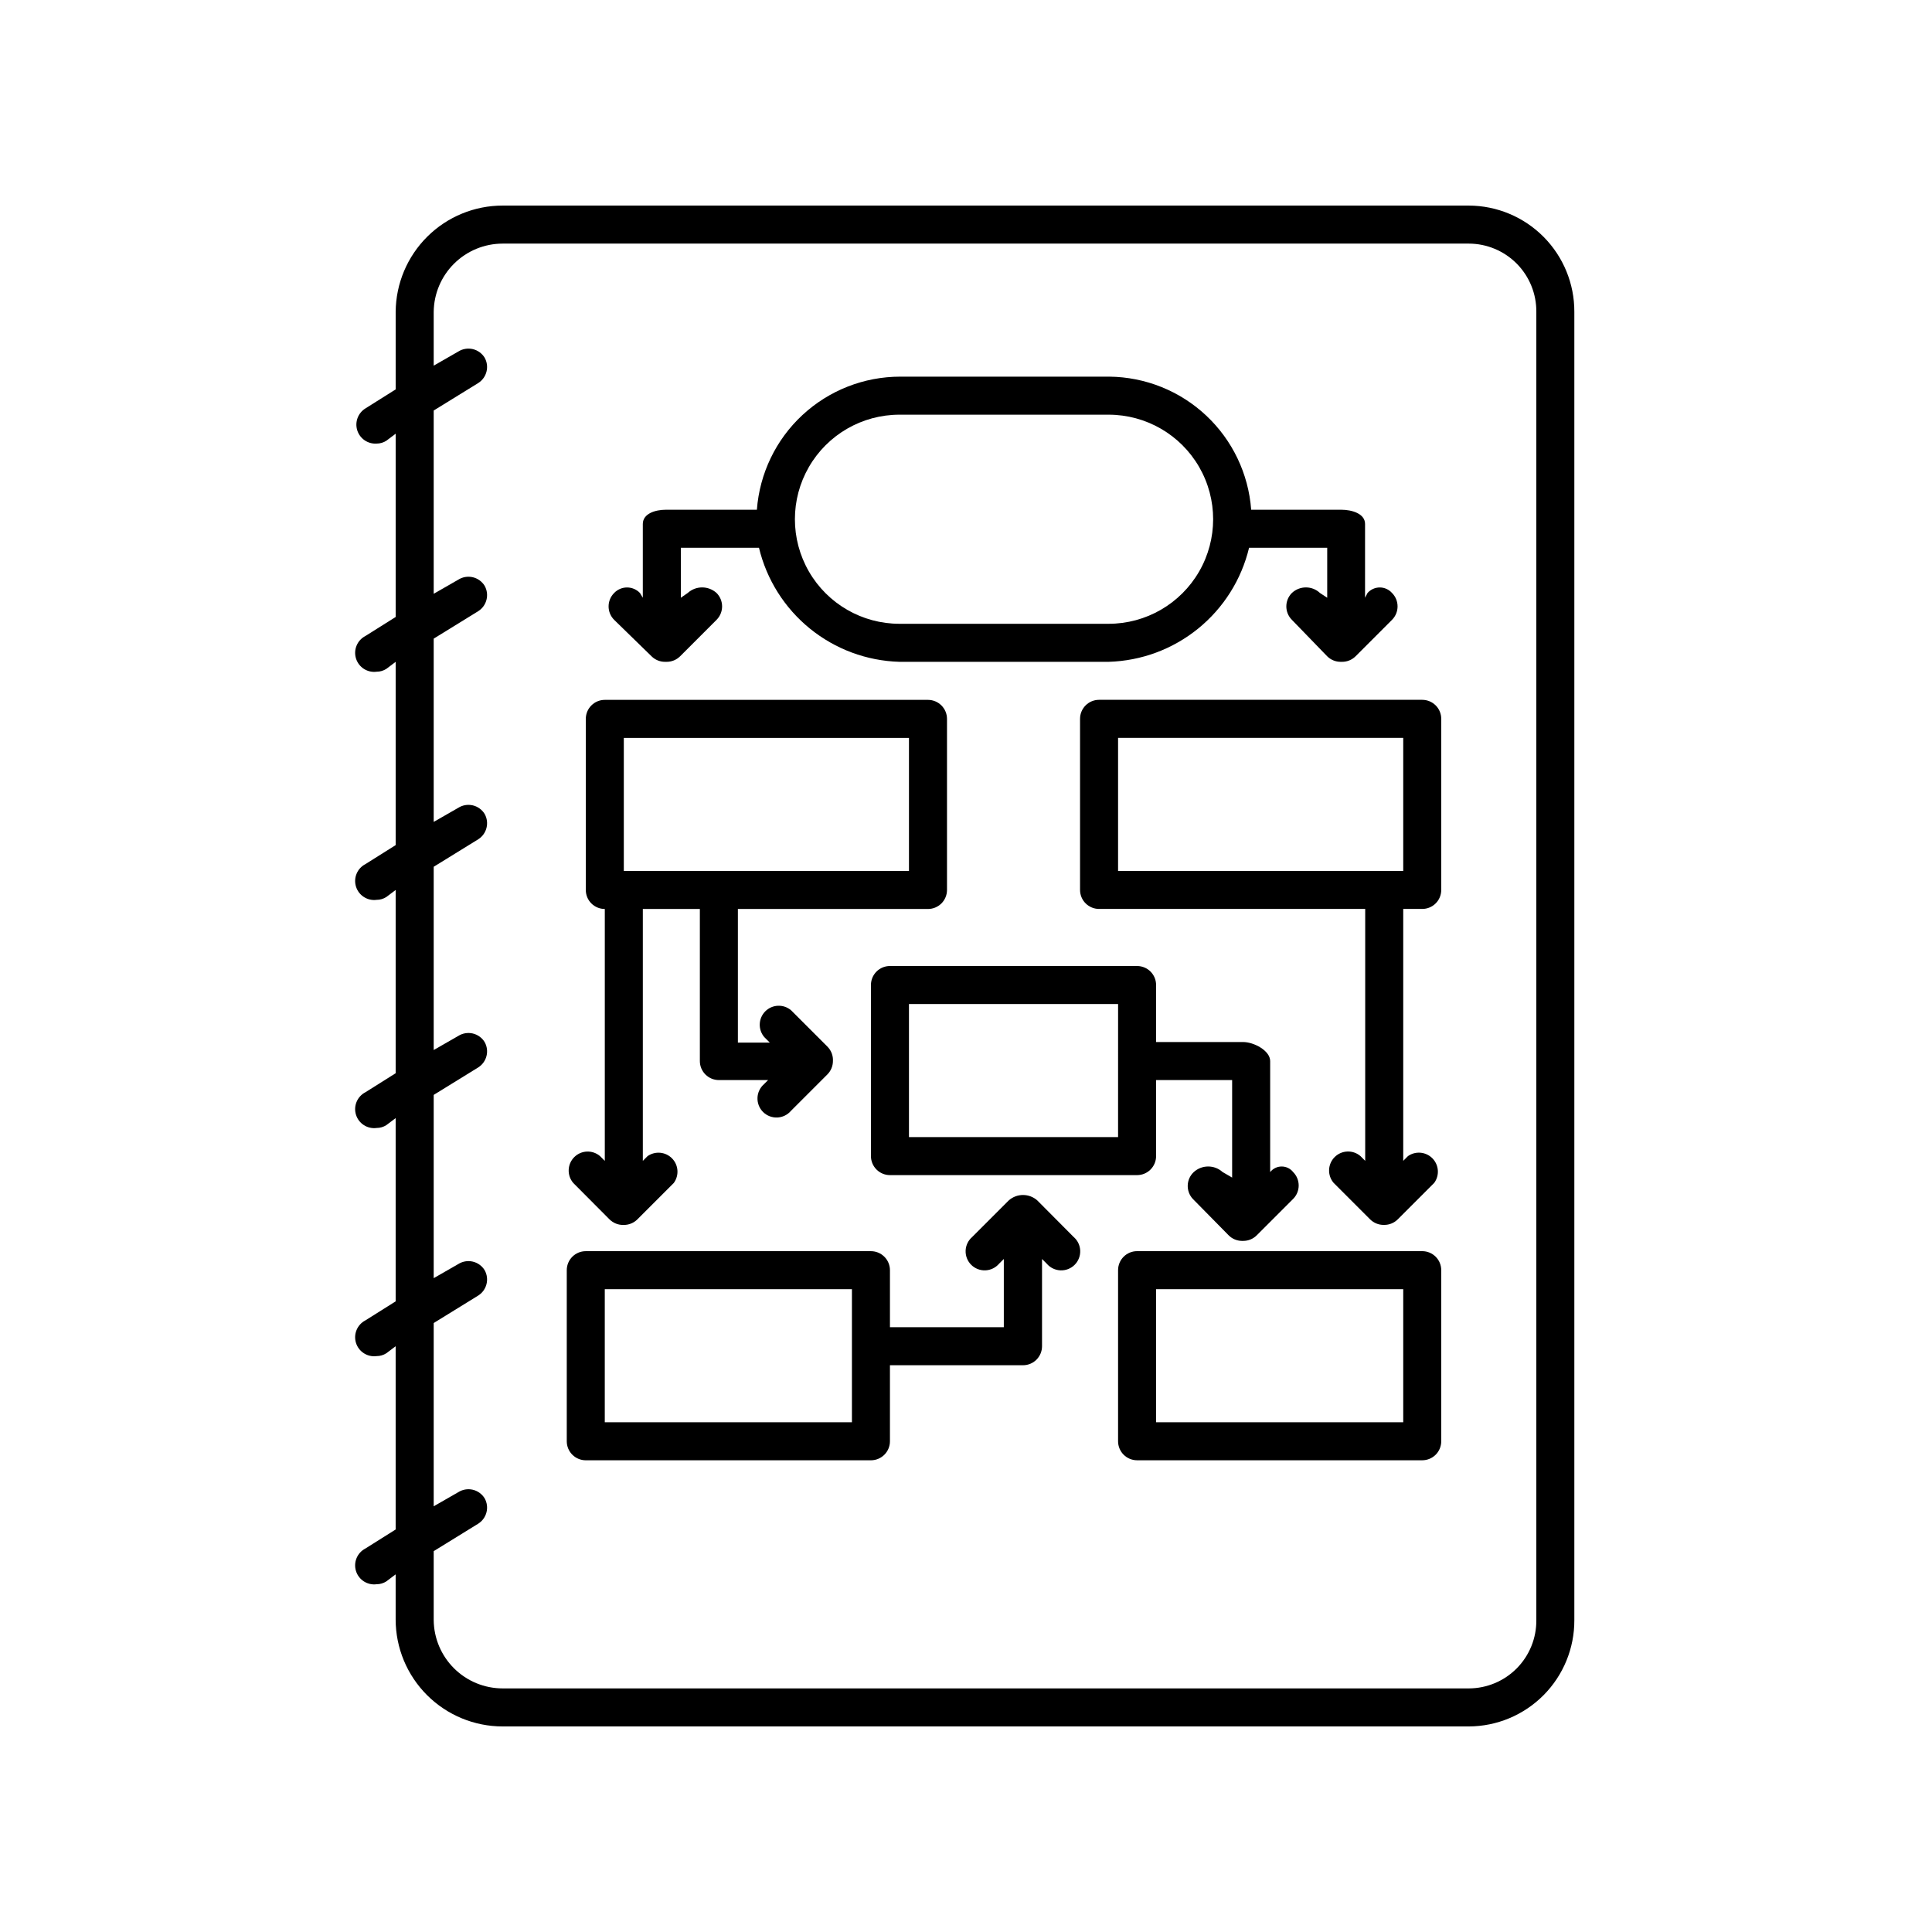 <?xml version="1.0" encoding="UTF-8"?>
<!-- Uploaded to: SVG Repo, www.svgrepo.com, Generator: SVG Repo Mixer Tools -->
<svg fill="#000000" width="800px" height="800px" version="1.1" viewBox="144 144 512 512" xmlns="http://www.w3.org/2000/svg">
 <g>
  <path d="m533.26 198.48h-256.04c-7.488-0.004-14.672 2.957-19.984 8.234-5.312 5.277-8.324 12.438-8.379 19.926v20.555l-8.012 5.039c-1.973 1.215-2.867 3.617-2.164 5.824 0.707 2.211 2.824 3.652 5.137 3.496 0.914 0 1.805-0.262 2.57-0.754l2.469-1.863v48.566l-8.012 5.039c-2.176 1.121-3.231 3.648-2.496 5.984 0.734 2.336 3.043 3.809 5.469 3.484 0.914 0 1.805-0.262 2.57-0.754l2.469-1.863v48.566l-8.012 5.039c-2.176 1.121-3.231 3.648-2.496 5.984 0.734 2.336 3.043 3.809 5.469 3.484 0.914 0 1.805-0.262 2.57-0.754l2.469-1.863v48.566l-8.012 5.039c-2.176 1.121-3.231 3.648-2.496 5.984s3.043 3.809 5.469 3.484c0.914 0 1.805-0.262 2.57-0.754l2.469-1.863v48.566l-8.012 5.039c-2.176 1.121-3.231 3.648-2.496 5.984 0.734 2.336 3.043 3.809 5.469 3.484 0.914 0 1.805-0.262 2.57-0.754l2.469-1.863v48.566l-8.012 5.039c-2.176 1.121-3.231 3.648-2.496 5.984 0.734 2.336 3.043 3.809 5.469 3.484 0.914 0.004 1.805-0.262 2.57-0.754l2.469-1.863v11.992-0.004c0.012 7.516 3.008 14.719 8.324 20.023 5.32 5.309 12.527 8.293 20.039 8.293h256.04c7.441-0.027 14.566-3.012 19.812-8.293 5.242-5.281 8.176-12.43 8.148-19.871v-346.72c0.027-7.441-2.906-14.59-8.148-19.871-5.246-5.281-12.371-8.266-19.812-8.289zm17.883 374.88c0.039 4.773-1.824 9.367-5.18 12.762-3.359 3.394-7.93 5.312-12.703 5.324h-256.04c-4.812 0-9.438-1.898-12.859-5.285-3.426-3.387-5.375-7.984-5.426-12.801v-18.289l11.84-7.305h-0.004c2.238-1.441 2.969-4.379 1.664-6.699-0.707-1.152-1.848-1.973-3.164-2.277-1.316-0.301-2.699-0.062-3.84 0.664l-6.496 3.727v-48.566l11.84-7.305h-0.004c2.238-1.441 2.969-4.379 1.664-6.699-0.707-1.152-1.848-1.973-3.164-2.277-1.316-0.301-2.699-0.062-3.84 0.664l-6.496 3.727v-48.566l11.84-7.305h-0.004c2.238-1.441 2.969-4.379 1.664-6.699-0.707-1.152-1.848-1.973-3.164-2.277-1.316-0.301-2.699-0.062-3.84 0.664l-6.496 3.727v-48.566l11.84-7.305h-0.004c2.238-1.441 2.969-4.379 1.664-6.699-0.707-1.152-1.848-1.973-3.164-2.277-1.316-0.301-2.699-0.062-3.84 0.664l-6.496 3.727v-48.566l11.84-7.305h-0.004c2.238-1.445 2.969-4.379 1.664-6.699-0.707-1.152-1.848-1.973-3.164-2.277-1.316-0.301-2.699-0.062-3.84 0.664l-6.496 3.727v-48.566l11.84-7.305h-0.004c2.238-1.445 2.969-4.379 1.664-6.699-0.707-1.152-1.848-1.973-3.164-2.277-1.316-0.301-2.699-0.062-3.84 0.664l-6.496 3.727v-14.258c0.051-4.812 2-9.414 5.426-12.801 3.422-3.387 8.047-5.285 12.859-5.285h256.04c4.773 0.012 9.344 1.93 12.703 5.324 3.356 3.394 5.219 7.988 5.18 12.762z"/>
  <path d="m445.34 400h-65.492c-2.785 0-5.039 2.254-5.039 5.035v45.344c0 1.336 0.531 2.617 1.477 3.562 0.941 0.945 2.227 1.477 3.562 1.477h65.492c1.336 0 2.621-0.531 3.562-1.477 0.945-0.945 1.477-2.227 1.477-3.562v-20.152h20.152v25.844l-2.519-1.461v0.004c-2.172-1.977-5.484-1.977-7.656 0-2.023 1.895-2.137 5.066-0.254 7.102l9.523 9.672c0.926 0.922 2.172 1.445 3.477 1.461h0.352c1.34 0.008 2.629-0.516 3.578-1.461l9.672-9.672c1.953-1.965 1.953-5.137 0-7.102-0.734-0.938-1.859-1.48-3.047-1.48s-2.312 0.543-3.047 1.48v-29.426c0-2.769-4.332-5.039-7.152-5.039l-23.078 0.004v-15.117c0-1.336-0.531-2.617-1.477-3.562-0.941-0.941-2.227-1.473-3.562-1.473zm-5.039 45.344-55.418-0.004v-35.266h55.422z"/>
  <path d="m316.67 317.93c0.953 0.941 2.238 1.469 3.578 1.461h0.402c1.34 0.008 2.625-0.52 3.578-1.461l9.672-9.672v-0.004c1.953-1.965 1.953-5.137 0-7.102-2.172-1.973-5.488-1.973-7.656 0l-1.812 1.258-0.004-13.25h20.707c2.023 8.43 6.766 15.957 13.496 21.422 6.731 5.465 15.07 8.559 23.734 8.809h55.422c8.664-0.25 17.008-3.344 23.734-8.809 6.731-5.465 11.473-12.992 13.496-21.422h20.707v13.25l-1.914-1.258c-2.094-1.973-5.363-1.973-7.457 0-1.953 1.965-1.953 5.137 0 7.102l9.371 9.676c0.938 0.93 2.203 1.453 3.527 1.461h0.402c1.34 0.008 2.625-0.52 3.578-1.461l9.672-9.672v-0.004c1.953-1.965 1.953-5.137 0-7.102-0.824-0.934-2.008-1.469-3.25-1.469-1.242 0-2.426 0.535-3.25 1.469l-0.656 1.258 0.004-19.547c0-2.769-3.527-3.777-6.297-3.777h-23.883c-0.707-9.52-4.961-18.426-11.922-24.957-6.961-6.531-16.117-10.211-25.664-10.312h-55.418c-9.613 0-18.871 3.637-25.918 10.176-7.047 6.543-11.355 15.504-12.07 25.094h-24.133c-2.769 0-6.098 1.008-6.098 3.777v19.547l-0.754-1.258c-0.891-0.938-2.129-1.469-3.426-1.469-1.293 0-2.531 0.531-3.426 1.469-1.953 1.965-1.953 5.137 0 7.102zm65.695-64.035h55.422c9.898 0 19.047 5.281 23.996 13.855 4.949 8.57 4.949 19.133 0 27.707s-14.098 13.855-23.996 13.855h-55.422c-9.898 0-19.047-5.281-23.996-13.855-4.949-8.574-4.949-19.137 0-27.707 4.949-8.574 14.098-13.855 23.996-13.855z"/>
  <path d="m305.54 467.16c0.949 0.941 2.238 1.469 3.574 1.461h0.203c1.34 0.008 2.625-0.52 3.578-1.461l9.672-9.672c1.453-1.988 1.258-4.738-0.465-6.5s-4.469-2.016-6.488-0.605l-1.258 1.258v-66.754h15.113v40.305c0 1.336 0.531 2.617 1.477 3.562 0.945 0.945 2.227 1.477 3.562 1.477h13.047l-1.059 1.059c-1.062 0.914-1.703 2.231-1.754 3.633-0.055 1.402 0.477 2.762 1.469 3.758 0.992 0.992 2.356 1.523 3.758 1.469 1.402-0.051 2.719-0.691 3.633-1.754l9.672-9.672v-0.004c0.934-0.938 1.457-2.203 1.461-3.527 0.078-1.398-0.434-2.769-1.41-3.777l-9.672-9.672c-2-1.711-4.981-1.598-6.84 0.262-1.859 1.863-1.977 4.844-0.266 6.84l1.461 1.461h-8.461v-35.418h50.379c1.336 0 2.617-0.531 3.562-1.473 0.945-0.945 1.477-2.227 1.477-3.562v-45.344c0-1.336-0.531-2.617-1.477-3.562-0.945-0.945-2.227-1.477-3.562-1.477h-85.648c-2.781 0-5.035 2.258-5.035 5.039v45.344c0 1.336 0.527 2.617 1.473 3.562 0.945 0.941 2.227 1.473 3.562 1.473v66.758l-1.258-1.262c-2-1.711-4.981-1.598-6.84 0.266-1.859 1.859-1.977 4.84-0.266 6.84zm3.777-127.61h75.57v35.266h-75.57z"/>
  <path d="m520.91 329.46h-85.648c-2.781 0-5.039 2.258-5.039 5.039v45.344c0 1.336 0.531 2.617 1.477 3.562 0.945 0.941 2.227 1.473 3.562 1.473h70.531v66.758l-1.258-1.262c-2-1.711-4.981-1.598-6.84 0.266-1.859 1.859-1.977 4.84-0.266 6.84l9.672 9.672h0.004c0.949 0.941 2.238 1.469 3.574 1.461h0.152c1.34 0.008 2.625-0.52 3.578-1.461l9.672-9.672c1.457-1.988 1.258-4.738-0.465-6.5s-4.469-2.016-6.488-0.605l-1.258 1.258v-66.754h5.039c1.336 0 2.617-0.531 3.562-1.473 0.945-0.945 1.473-2.227 1.473-3.562v-45.344c0-1.336-0.527-2.617-1.473-3.562-0.945-0.945-2.227-1.477-3.562-1.477zm-5.039 45.344h-75.57v-35.266h75.57z"/>
  <path d="m520.91 475.57h-75.574c-2.781 0-5.035 2.254-5.035 5.039v45.344-0.004c0 1.336 0.531 2.621 1.473 3.562 0.945 0.945 2.227 1.477 3.562 1.477h75.574c1.336 0 2.617-0.531 3.562-1.477 0.945-0.941 1.473-2.227 1.473-3.562v-45.34c0-1.336-0.527-2.617-1.473-3.562-0.945-0.945-2.227-1.477-3.562-1.477zm-5.039 45.344h-65.496v-35.27h65.496z"/>
  <path d="m418.89 462.12c-2.156-1.91-5.402-1.91-7.555 0l-9.676 9.676c-1.066 0.91-1.703 2.227-1.758 3.629-0.051 1.406 0.48 2.766 1.473 3.758 0.992 0.992 2.356 1.527 3.758 1.473 1.402-0.055 2.719-0.691 3.633-1.758l1.258-1.258v18.086h-30.176v-15.113c0-1.336-0.531-2.617-1.477-3.562-0.945-0.945-2.227-1.477-3.562-1.477h-75.57c-2.785 0-5.039 2.254-5.039 5.039v45.344-0.004c0 1.336 0.531 2.621 1.477 3.562 0.941 0.945 2.227 1.477 3.562 1.477h75.57c1.336 0 2.617-0.531 3.562-1.477 0.945-0.941 1.477-2.227 1.477-3.562v-20.152h35.266c1.336 0 2.617-0.527 3.562-1.473 0.945-0.945 1.477-2.227 1.477-3.562v-23.125l1.258 1.258c0.914 1.066 2.231 1.703 3.633 1.758 1.402 0.055 2.766-0.48 3.758-1.473 0.992-0.992 1.523-2.352 1.469-3.758-0.051-1.402-0.688-2.719-1.754-3.629zm-49.121 58.797h-65.496v-35.27h65.496z"/>
 </g>
</svg>